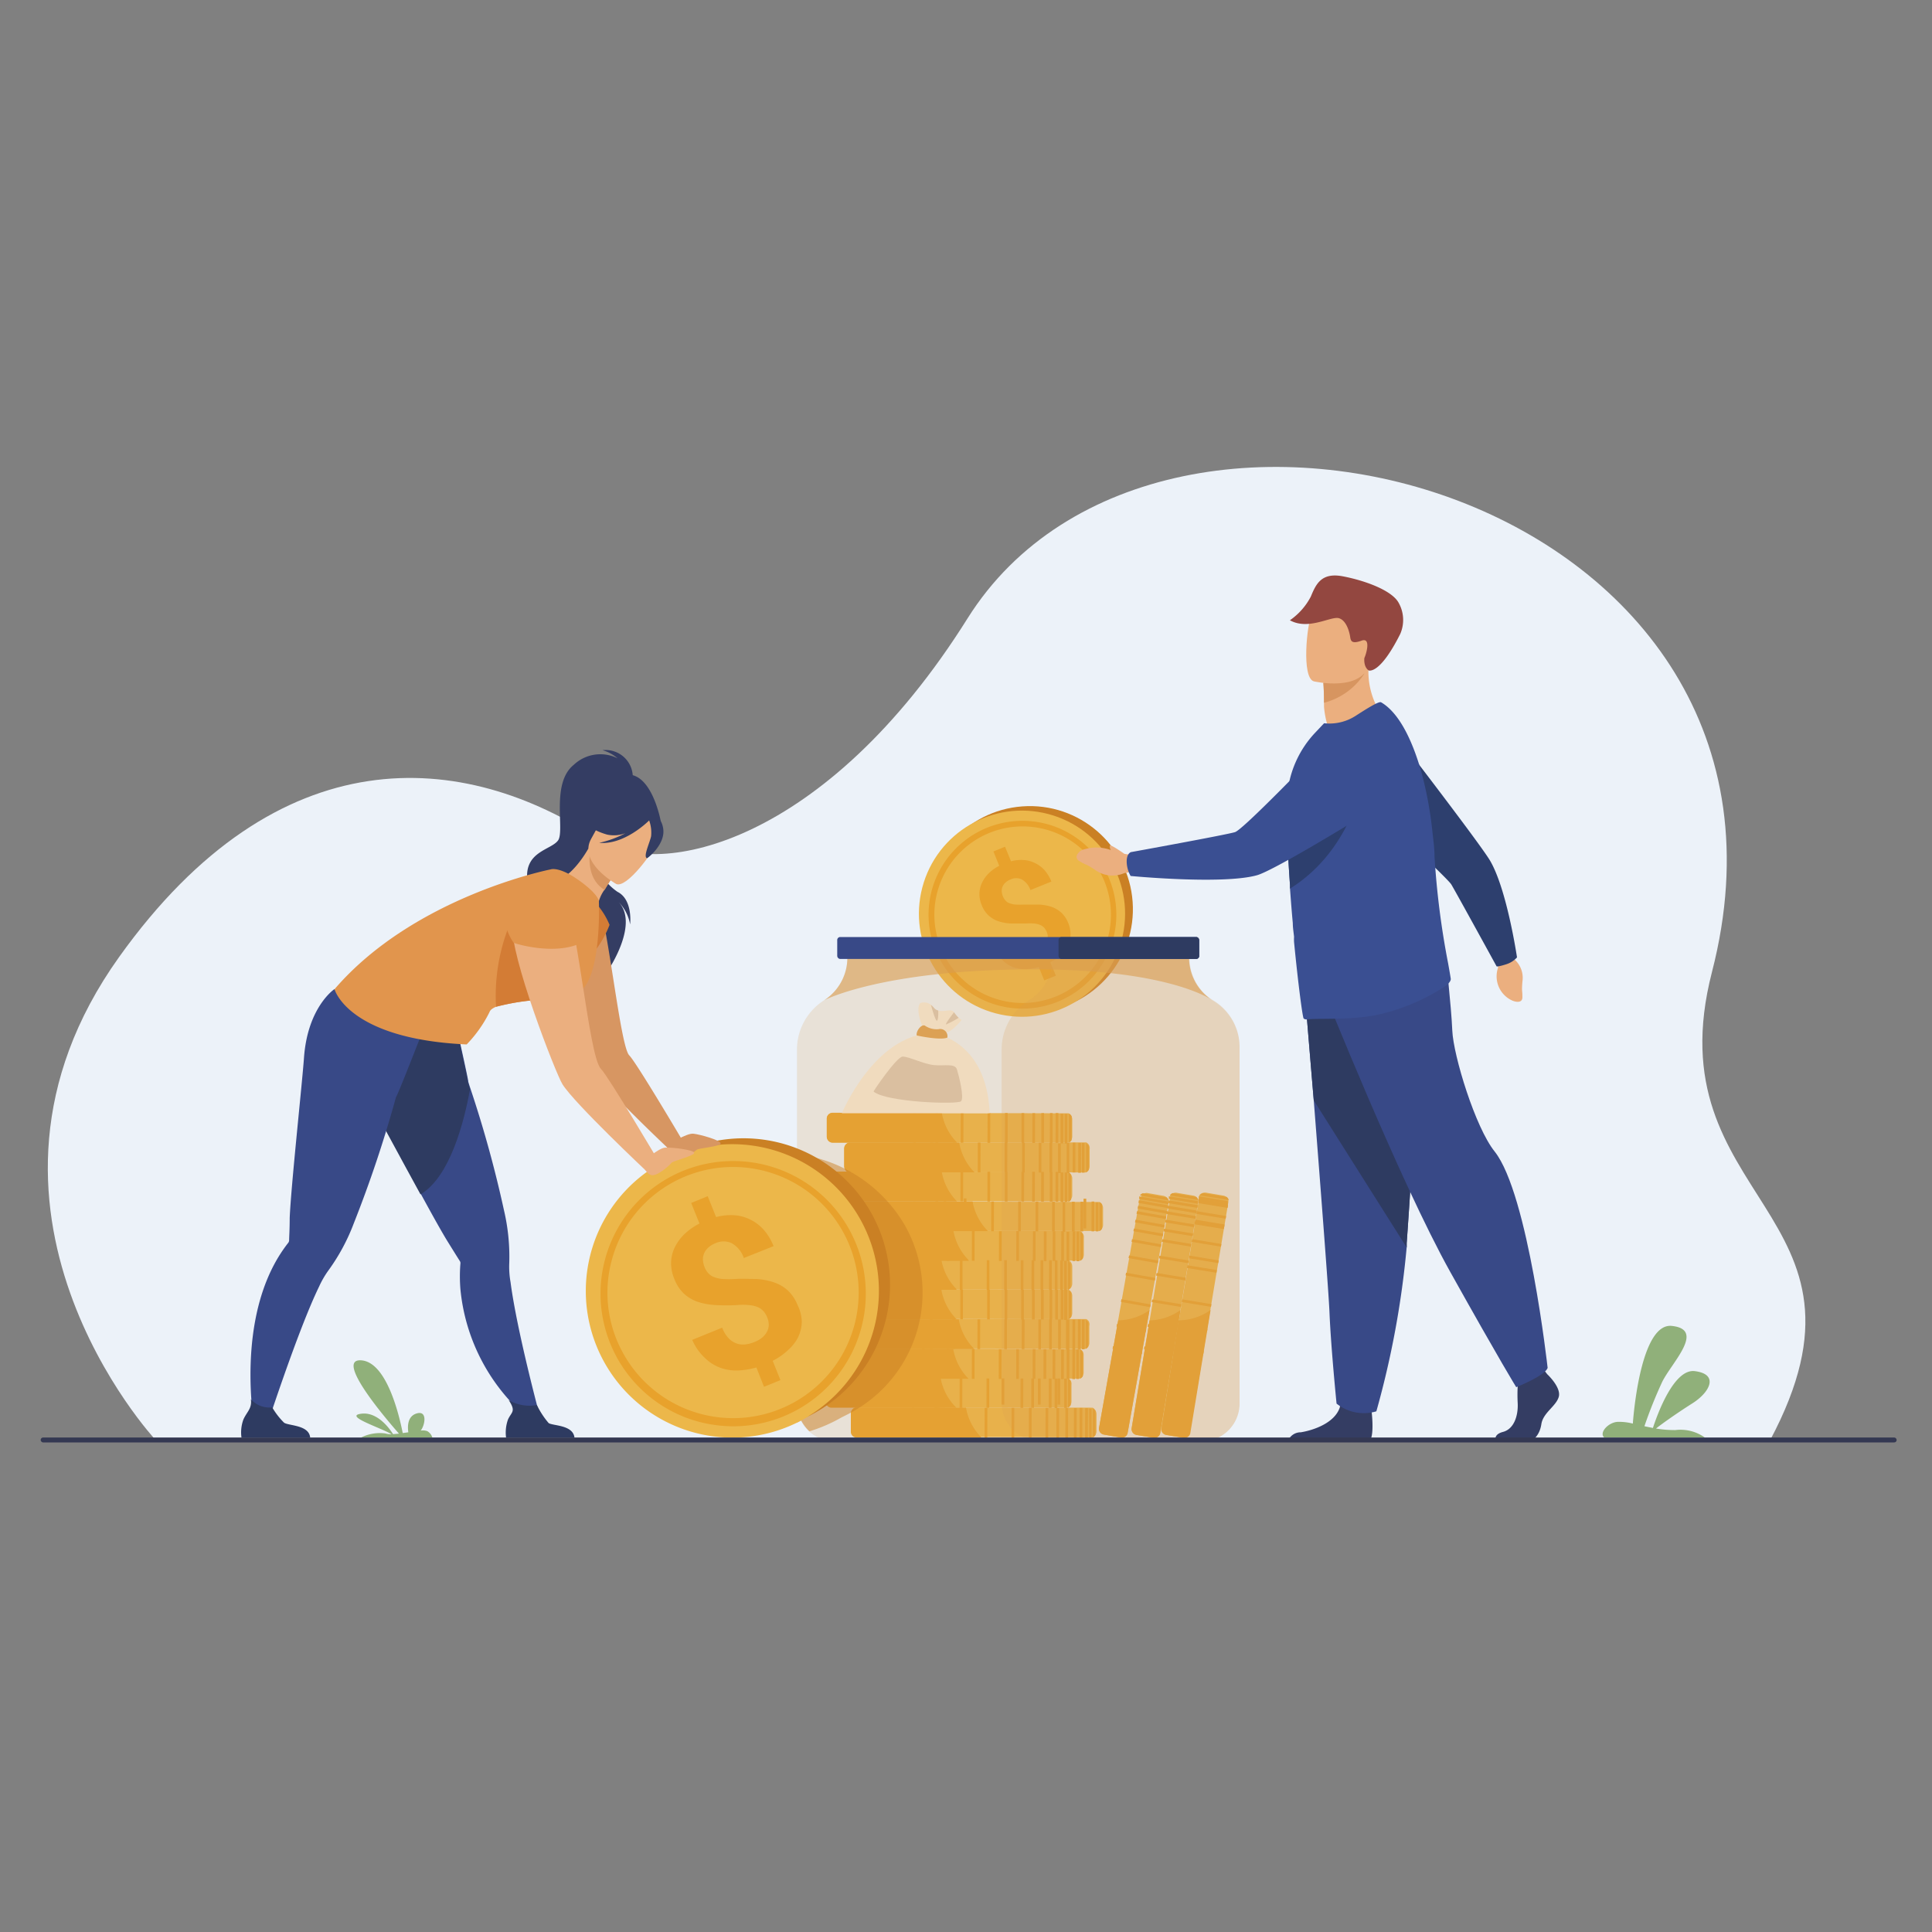 <svg xmlns="http://www.w3.org/2000/svg" viewBox="0 0 200 200"><rect x="0" y="0" width="200" height="200" fill="#808080" stroke="none"/><defs><style>.cls-1{fill:#ecf2f9;}.cls-2{fill:#ecb74a;}.cls-3{fill:#e8a22c;}.cls-4{fill:#90b07a;}.cls-19,.cls-5{fill:#ca8024;}.cls-6{fill:#ebaf7f;}.cls-7{fill:#d79560;}.cls-8{fill:#934740;}.cls-9{fill:#343d63;}.cls-10{fill:#384987;}.cls-11{fill:#2e3b61;}.cls-12{fill:#2d3f6e;}.cls-13{fill:#3a4f92;}.cls-14,.cls-15{fill:#d89d51;}.cls-14{opacity:0.2;}.cls-15{opacity:0.6;}.cls-16{fill:#f0dbbe;}.cls-17{fill:#dca155;}.cls-18{fill:#dabfa0;}.cls-19{opacity:0.5;}.cls-20{fill:#d79662;}.cls-21{fill:#d37c35;}.cls-22{fill:#e1954d;}.cls-23{fill:#343852;}</style></defs><g id="Objects"><path class="cls-1" d="M16.11,149.07s-22.36-24-3.78-50C28.81,76,48,77.6,62.12,87c6,4,23.32.49,38.05-23,20.1-32,89.75-12.59,77.05,36.63-6.14,23.83,18.71,24.69,6,48.5Z"></path><path class="cls-2" d="M121.77,123.47l1.72.29a.66.66,0,0,1,.35.15.64.64,0,0,1,.2.32.36.36,0,0,1,0,.11.34.34,0,0,1,0,.1l-3.94,23.91a.63.63,0,0,1-.72.48h0l-1.71-.28h0a.64.64,0,0,1-.53-.69l4-23.91a.19.19,0,0,1,0-.1l0-.1a.61.61,0,0,1,.29-.23A.81.81,0,0,1,121.77,123.47Z"></path><path class="cls-3" d="M122.21,135.61l-2.11,12.81a.61.61,0,0,1-.71.41h0l-1.71-.28h0a.62.62,0,0,1-.54-.62l1.86-11.24A5.73,5.73,0,0,0,122.21,135.61Z"></path><rect class="cls-3" x="121.99" y="125.12" width="0.28" height="3.08" transform="translate(-22.75 226.5) rotate(-80.62)"></rect><rect class="cls-3" x="121.84" y="126.04" width="0.28" height="3.08" transform="translate(-23.74 227.19) rotate(-80.64)"></rect><rect class="cls-3" x="121.66" y="127.14" width="0.28" height="3.08" transform="translate(-25 227.89) rotate(-80.63)"></rect><rect class="cls-3" x="121.38" y="128.83" width="0.28" height="3.08" transform="translate(-26.9 229.05) rotate(-80.63)"></rect><rect class="cls-3" x="121.08" y="130.62" width="0.28" height="3.08" transform="translate(-28.91 230.25) rotate(-80.63)"></rect><rect class="cls-3" x="120.63" y="133.36" width="0.28" height="3.08" transform="translate(-31.98 232.13) rotate(-80.64)"></rect><rect class="cls-3" x="120.21" y="135.93" width="0.28" height="3.08" transform="translate(-34.91 233.79) rotate(-80.62)"></rect><rect class="cls-3" x="119.83" y="138.22" width="0.28" height="3.08" transform="translate(-37.46 235.38) rotate(-80.63)"></rect><rect class="cls-3" x="122.14" y="124.25" width="0.28" height="3.08" transform="translate(-21.72 225.98) rotate(-80.64)"></rect><rect class="cls-3" x="122.23" y="123.67" width="0.28" height="3.08" transform="translate(-21.09 225.56) rotate(-80.63)"></rect><rect class="cls-3" x="122.32" y="123.11" width="0.28" height="3.08" transform="translate(-20.44 225.21) rotate(-80.64)"></rect><path class="cls-3" d="M121,124.11l3,.5,0-.17a.34.34,0,0,0,0-.1l-3-.5a.19.19,0,0,0,0,.1Z"></path><path class="cls-3" d="M121.1,123.74l2.94.49a.64.64,0,0,0-.2-.32l-2.45-.4A.61.61,0,0,0,121.1,123.74Z"></path><path class="cls-2" d="M124.89,123.47l1.71.29a.66.66,0,0,1,.35.15.75.75,0,0,1,.21.32.37.37,0,0,1,0,.11v.1l-4,23.91a.63.63,0,0,1-.72.48h0l-1.71-.28h0a.64.64,0,0,1-.54-.69l3.95-23.91a.19.19,0,0,1,0-.1l0-.1a.66.66,0,0,1,.29-.23A.84.84,0,0,1,124.89,123.47Z"></path><path class="cls-3" d="M125.32,135.61l-2.11,12.81a.61.61,0,0,1-.71.41h0l-1.71-.28h0a.62.62,0,0,1-.55-.62L122,136.68A5.73,5.73,0,0,0,125.32,135.61Z"></path><rect class="cls-3" x="125.1" y="125.12" width="0.28" height="3.08" transform="translate(-20.15 229.57) rotate(-80.62)"></rect><rect class="cls-3" x="124.95" y="126.04" width="0.28" height="3.08" transform="matrix(0.16, -0.99, 0.99, 0.16, -21.13, 230.27)"></rect><rect class="cls-3" x="124.77" y="127.14" width="0.28" height="3.08" transform="translate(-22.4 230.96) rotate(-80.63)"></rect><rect class="cls-3" x="124.49" y="128.83" width="0.28" height="3.08" transform="translate(-24.3 232.11) rotate(-80.63)"></rect><rect class="cls-3" x="124.2" y="130.62" width="0.28" height="3.08" transform="matrix(0.16, -0.99, 0.99, 0.16, -26.31, 233.32)"></rect><rect class="cls-3" x="123.74" y="133.36" width="0.28" height="3.08" transform="translate(-29.4 235.16) rotate(-80.63)"></rect><rect class="cls-3" x="123.32" y="135.93" width="0.28" height="3.08" transform="translate(-32.28 236.9) rotate(-80.63)"></rect><rect class="cls-3" x="122.94" y="138.22" width="0.28" height="3.08" transform="translate(-34.86 238.44) rotate(-80.63)"></rect><rect class="cls-3" x="125.25" y="124.25" width="0.28" height="3.08" transform="translate(-19.14 229.01) rotate(-80.63)"></rect><rect class="cls-3" x="125.34" y="123.67" width="0.28" height="3.08" transform="matrix(0.16, -0.99, 0.99, 0.16, -18.46, 228.66)"></rect><rect class="cls-3" x="125.43" y="123.11" width="0.28" height="3.08" transform="translate(-17.83 228.28) rotate(-80.64)"></rect><path class="cls-3" d="M124.1,124.11l3,.5,0-.17v-.1l-3-.5a.19.19,0,0,0,0,.1Z"></path><path class="cls-3" d="M124.21,123.74l3,.49a.75.75,0,0,0-.21-.32l-2.45-.4A.66.66,0,0,0,124.21,123.74Z"></path><path class="cls-2" d="M113.51,146.43v1.74a.7.7,0,0,1-.11.37.59.59,0,0,1-.27.25.23.23,0,0,1-.11,0h-.1l-24.24-.05a.63.63,0,0,1-.58-.64v-1.81a.63.63,0,0,1,.59-.63l24.23.06H113l.1,0a.62.62,0,0,1,.28.25A.8.8,0,0,1,113.51,146.43Z"></path><path class="cls-3" d="M101.6,148.81l-13,0a.6.6,0,0,1-.52-.64v-1.81a.61.61,0,0,1,.53-.63l11.39,0A5.78,5.78,0,0,0,101.6,148.81Z"></path><rect class="cls-3" x="108.88" y="147.15" width="3.08" height="0.28" transform="translate(-37.13 257.36) rotate(-89.86)"></rect><rect class="cls-3" x="107.95" y="147.15" width="3.08" height="0.28" transform="translate(-38.06 256.43) rotate(-89.86)"></rect><rect class="cls-3" x="106.83" y="147.15" width="3.08" height="0.28" transform="translate(-39.2 255.27) rotate(-89.85)"></rect><rect class="cls-3" x="105.12" y="147.14" width="3.08" height="0.28" transform="translate(-40.87 253.59) rotate(-89.87)"></rect><rect class="cls-3" x="103.31" y="147.14" width="3.08" height="0.28" transform="translate(-42.68 251.77) rotate(-89.86)"></rect><rect class="cls-3" x="100.53" y="147.13" width="3.08" height="0.28" transform="translate(-45.45 248.99) rotate(-89.86)"></rect><rect class="cls-3" x="97.93" y="147.13" width="3.08" height="0.28" transform="translate(-48.04 246.38) rotate(-89.86)"></rect><rect class="cls-3" x="95.6" y="147.12" width="3.08" height="0.28" transform="translate(-50.37 244.02) rotate(-89.85)"></rect><rect class="cls-3" x="109.77" y="147.15" width="3.08" height="0.28" transform="translate(-36.25 258.25) rotate(-89.86)"></rect><rect class="cls-3" x="110.36" y="147.16" width="3.08" height="0.28" transform="translate(-35.63 258.88) rotate(-89.88)"></rect><rect class="cls-3" x="110.92" y="147.16" width="3.08" height="0.28" transform="translate(-35.1 259.41) rotate(-89.86)"></rect><path class="cls-3" d="M112.75,145.76v3.07H113v-3h-.28Z"></path><path class="cls-3" d="M113.13,145.8v3a.59.59,0,0,0,.27-.25v-2.49A.62.62,0,0,0,113.13,145.8Z"></path><path class="cls-2" d="M110.92,143.35v1.73a.8.8,0,0,1-.1.38.62.62,0,0,1-.28.25l-.1,0h-.11l-24.23-.06a.63.63,0,0,1-.59-.63v-1.81a.62.62,0,0,1,.58-.63l24.24,0h.1l.11,0h0l0,0h0l0,0,0,0,0,0h0l0,.05v0l0,0A.7.7,0,0,1,110.92,143.35Z"></path><path class="cls-3" d="M99,145.72l-13,0a.61.61,0,0,1-.52-.63v-1.81a.59.59,0,0,1,.52-.63l11.39,0v.08A5.68,5.68,0,0,0,99,145.72Z"></path><rect class="cls-3" x="106.3" y="144.07" width="3.08" height="0.28" transform="matrix(0, -1, 1, 0, -36.62, 251.7)"></rect><rect class="cls-3" x="105.36" y="144.07" width="3.08" height="0.28" transform="translate(-37.55 250.77) rotate(-89.87)"></rect><rect class="cls-3" x="104.25" y="144.06" width="3.08" height="0.28" transform="translate(-38.67 249.64) rotate(-89.86)"></rect><rect class="cls-3" x="102.53" y="144.06" width="3.08" height="0.28" transform="matrix(0, -1, 1, 0, -40.37, 247.93)"></rect><rect class="cls-3" x="100.72" y="144.06" width="3.08" height="0.28" transform="translate(-42.15 246.15) rotate(-89.88)"></rect><rect class="cls-3" x="97.94" y="144.05" width="3.08" height="0.28" transform="translate(-44.97 243.29) rotate(-89.85)"></rect><rect class="cls-3" x="95.34" y="144.04" width="3.08" height="0.28" transform="translate(-47.53 240.72) rotate(-89.86)"></rect><rect class="cls-3" x="93.02" y="144.04" width="3.08" height="0.28" transform="translate(-49.82 238.43) rotate(-89.88)"></rect><rect class="cls-3" x="107.18" y="144.07" width="3.08" height="0.28" transform="translate(-35.74 252.59) rotate(-89.87)"></rect><rect class="cls-3" x="107.77" y="144.07" width="3.08" height="0.28" transform="translate(-35.16 253.18) rotate(-89.86)"></rect><rect class="cls-3" x="108.34" y="144.07" width="3.08" height="0.28" transform="matrix(0, -1, 1, 0, -34.6, 253.74)"></rect><path class="cls-3" d="M110.17,142.67v3.08h.28v-3.06h-.27Z"></path><path class="cls-3" d="M110.55,142.72v3a.62.62,0,0,0,.28-.25V143A.59.59,0,0,0,110.55,142.72Z"></path><path class="cls-2" d="M112.18,140.35v1.73a.8.8,0,0,1-.1.38.67.67,0,0,1-.28.25l-.11,0h-.1l-24.23-.05a.5.5,0,0,1-.27-.08.66.66,0,0,1-.32-.53v-1.84a.63.63,0,0,1,.59-.63l24.24.06h.1a.45.45,0,0,1,.11,0,.65.65,0,0,1,.27.25A.8.8,0,0,1,112.18,140.35Z"></path><path class="cls-3" d="M100.28,142.73l-13,0a.53.53,0,0,1-.24-.08.71.71,0,0,1-.28-.53v-1.84a.61.61,0,0,1,.53-.63l11.39,0a5.73,5.73,0,0,0,1.51,3A.6.6,0,0,0,100.28,142.73Z"></path><path class="cls-2" d="M112.77,137.27V139a.64.64,0,0,1-.1.37.59.59,0,0,1-.27.25l-.11,0h-.1l-24.24-.06a.62.62,0,0,1-.58-.64v-1.8a.64.64,0,0,1,.52-.63H88l24.23.06h.11l.1,0a.56.56,0,0,1,.28.25A.73.73,0,0,1,112.77,137.27Z"></path><path class="cls-3" d="M100.86,139.65l-13,0a.6.6,0,0,1-.52-.64v-1.8a.61.61,0,0,1,.46-.63h.06l11.39,0h0A5.77,5.77,0,0,0,100.86,139.65Z"></path><path class="cls-2" d="M111,134.19v1.74a.8.8,0,0,1-.1.38.67.67,0,0,1-.28.25l-.11,0h-.1l-24.23-.06a.63.63,0,0,1-.59-.63v-1.84a.63.63,0,0,1,.44-.58h.14l24.24.05h.1l.11,0a.65.65,0,0,1,.27.25A.79.79,0,0,1,111,134.19Z"></path><path class="cls-3" d="M99.09,136.57l-13,0a.59.59,0,0,1-.52-.63v-1.84a.64.64,0,0,1,.4-.59h0l.09,0,11.39,0v0a5.73,5.73,0,0,0,1.58,3.06Z"></path><path class="cls-2" d="M111,131.14v1.74a.79.79,0,0,1-.1.37.65.65,0,0,1-.27.25l-.09,0h-.13l-24.23,0H86a.65.65,0,0,1-.48-.63s0,0,0,0V131a.63.63,0,0,1,.59-.63l24.23.06h.1l.11,0h.06l0,0,0,0,0,0,0,0h0l0,0,0,0h0v0l0,0A.8.8,0,0,1,111,131.14Z"></path><path class="cls-3" d="M99,133.52l-13,0H86a.61.61,0,0,1-.45-.63s0,0,0,0V131a.59.59,0,0,1,.52-.63l11.39,0,0,.07a5.66,5.66,0,0,0,1.55,3Z"></path><path class="cls-2" d="M112.2,128.14v1.74a.76.76,0,0,1-.1.37.62.62,0,0,1-.28.25l-.1,0h-.11l-24.23-.06a.5.5,0,0,1-.27-.08.69.69,0,0,1-.32-.53V128a.62.62,0,0,1,.58-.63l24.24.06h.1l.11,0a.57.57,0,0,1,.27.26A.64.64,0,0,1,112.2,128.14Z"></path><path class="cls-3" d="M100.3,130.52l-13,0a.46.46,0,0,1-.24-.08.71.71,0,0,1-.28-.53V128a.59.59,0,0,1,.52-.63l11.39,0a5.74,5.74,0,0,0,1.51,3Z"></path><path class="cls-2" d="M114.19,125.07v1.73a.7.7,0,0,1-.11.38.59.59,0,0,1-.27.25.45.45,0,0,1-.11,0h-.1l-24.24,0a.64.64,0,0,1-.58-.64V125a.66.66,0,0,1,.52-.63h.07l24.23.06h.11l.1,0a.62.62,0,0,1,.28.25A.8.8,0,0,1,114.19,125.07Z"></path><path class="cls-3" d="M102.28,127.45l-13,0a.61.61,0,0,1-.52-.64V125a.64.64,0,0,1,.46-.63h.07l11.39,0h0A5.74,5.74,0,0,0,102.28,127.45Z"></path><path class="cls-2" d="M111,122v1.73a.8.8,0,0,1-.1.38.62.62,0,0,1-.28.25l-.1,0h-.11l-24.23,0a.65.65,0,0,1-.59-.64v-1.81a.62.62,0,0,1,.58-.63l24.24.06h.1a.45.45,0,0,1,.11,0l0,0,0,0h0l0,0h0s0,0,0,0l.06.06,0,0h0l0,0s0,0,0,0A.7.7,0,0,1,111,122Z"></path><path class="cls-3" d="M99.11,124.37l-13,0a.63.63,0,0,1-.52-.64v-1.81a.59.59,0,0,1,.52-.63l11.39,0s0,0,0,.08a5.81,5.81,0,0,0,1.57,3Z"></path><path class="cls-2" d="M112.8,119v1.74a.8.8,0,0,1-.1.38.67.67,0,0,1-.28.25l-.11,0h-.1L88,121.33a.48.48,0,0,1-.26-.07.69.69,0,0,1-.32-.54v-1.83a.65.65,0,0,1,.52-.63H88l24.24,0h.1l.11,0a.65.65,0,0,1,.27.25A.79.79,0,0,1,112.8,119Z"></path><path class="cls-3" d="M100.9,121.36l-13,0a.39.39,0,0,1-.23-.07.69.69,0,0,1-.29-.54v-1.83a.64.64,0,0,1,.47-.63h.06l11.39,0h0a5.74,5.74,0,0,0,1.51,3Z"></path><path class="cls-2" d="M111,115.91v1.74a.79.79,0,0,1-.1.37.62.62,0,0,1-.28.25l-.1,0h-.11l-24.23,0a.64.64,0,0,1-.59-.64v-1.81a.62.62,0,0,1,.58-.63l24.24.06h.1l.11,0a.59.59,0,0,1,.27.25A.7.7,0,0,1,111,115.91Z"></path><path class="cls-3" d="M99.12,118.29l-13,0a.62.62,0,0,1-.53-.64v-1.81a.59.59,0,0,1,.52-.63l11.39,0a5.75,5.75,0,0,0,1.58,3.07Z"></path><rect class="cls-3" x="107.55" y="141.07" width="3.08" height="0.28" transform="translate(-32.37 249.97) rotate(-89.86)"></rect><rect class="cls-3" x="106.62" y="141.07" width="3.08" height="0.28" transform="translate(-33.27 249.07) rotate(-89.88)"></rect><rect class="cls-3" x="105.5" y="141.07" width="3.08" height="0.28" transform="translate(-34.39 247.94) rotate(-89.88)"></rect><rect class="cls-3" x="103.79" y="141.06" width="3.08" height="0.28" transform="translate(-36.12 246.19) rotate(-89.86)"></rect><rect class="cls-3" x="101.98" y="141.06" width="3.08" height="0.28" transform="translate(-37.92 244.38) rotate(-89.86)"></rect><rect class="cls-3" x="99.2" y="141.05" width="3.08" height="0.28" transform="translate(-40.69 241.59) rotate(-89.86)"></rect><rect class="cls-3" x="96.6" y="141.04" width="3.08" height="0.28" transform="translate(-43.25 239.02) rotate(-89.88)"></rect><rect class="cls-3" x="94.28" y="141.04" width="3.08" height="0.28" transform="matrix(0, -1, 1, 0, -45.59, 236.66)"></rect><rect class="cls-3" x="108.44" y="141.07" width="3.08" height="0.28" transform="translate(-31.49 250.86) rotate(-89.86)"></rect><rect class="cls-3" x="109.03" y="141.07" width="3.08" height="0.28" transform="translate(-30.88 251.48) rotate(-89.88)"></rect><rect class="cls-3" x="109.59" y="141.08" width="3.08" height="0.28" transform="translate(-30.34 252.01) rotate(-89.86)"></rect><path class="cls-3" d="M111.42,139.67v3.08h.27v-3.05h-.28Z"></path><path class="cls-3" d="M111.81,139.72v3a.67.67,0,0,0,.28-.25V140A.65.65,0,0,0,111.81,139.72Z"></path><rect class="cls-3" x="99.79" y="137.97" width="3.08" height="0.28" transform="translate(-37.03 239.11) rotate(-89.86)"></rect><rect class="cls-3" x="97.18" y="137.97" width="3.08" height="0.28" transform="translate(-39.61 236.5) rotate(-89.87)"></rect><rect class="cls-3" x="94.86" y="137.96" width="3.08" height="0.28" transform="translate(-41.93 234.17) rotate(-89.86)"></rect><path class="cls-3" d="M110.7,139.67V136.6h-.21v-3.06h-.05v-3h.11v3a.65.65,0,0,0,.27-.25v-2.49a.92.92,0,0,0-.22-.22h.09v-3.07h-.28v3h-.26v3.07h0v3.06h.2v3.07Z"></path><rect class="cls-3" x="109.61" y="138" width="3.08" height="0.28" transform="translate(-27.25 248.96) rotate(-89.86)"></rect><rect class="cls-3" x="110.18" y="138" width="3.08" height="0.28" transform="translate(-26.71 249.49) rotate(-89.85)"></rect><path class="cls-3" d="M112,136.6v3.08h.28v-3.06H112Z"></path><path class="cls-3" d="M112.39,136.64v3a.59.59,0,0,0,.27-.25V136.9A.63.63,0,0,0,112.39,136.64Z"></path><polygon class="cls-3" points="108.04 136.59 108.04 133.52 107.99 133.52 108 130.46 107.72 130.46 107.72 133.54 107.77 133.54 107.76 136.59 107.49 136.59 107.49 139.67 107.76 139.67 107.77 136.59 108.04 136.59"></polygon><polygon class="cls-3" points="105.99 133.51 105.94 133.51 105.95 130.46 105.67 130.46 105.67 133.53 105.72 133.53 105.71 136.59 105.78 136.59 105.77 139.66 106.05 139.66 106.06 136.59 105.99 136.59 105.99 133.51"></polygon><path class="cls-3" d="M110.62,133.57v3a.67.67,0,0,0,.28-.25v-2.49A.65.65,0,0,0,110.62,133.57Z"></path><polygon class="cls-3" points="104.23 130.45 103.96 130.45 103.95 133.53 104 133.53 104 136.58 103.97 136.58 103.96 139.66 104.24 139.66 104.24 136.59 104.27 136.59 104.28 133.51 104.23 133.51 104.23 130.45"></polygon><polygon class="cls-3" points="102.42 130.45 102.15 130.45 102.14 133.53 102.19 133.53 102.19 136.58 102.46 136.58 102.47 133.5 102.42 133.5 102.42 130.45"></polygon><polygon class="cls-3" points="99.64 130.44 99.37 130.44 99.36 133.52 99.41 133.52 99.41 136.57 99.68 136.57 99.69 133.5 99.64 133.5 99.64 130.44"></polygon><polygon class="cls-3" points="97.04 130.44 96.77 130.44 96.76 133.51 96.81 133.51 96.81 136.57 97.08 136.57 97.09 133.49 97.04 133.49 97.04 130.44"></polygon><polygon class="cls-3" points="94.72 130.43 94.44 130.43 94.44 133.51 94.49 133.51 94.48 136.56 94.76 136.56 94.76 133.49 94.71 133.49 94.72 130.43"></polygon><polygon class="cls-3" points="108.89 130.46 108.61 130.46 108.6 133.54 108.66 133.54 108.65 136.59 108.61 136.59 108.61 139.67 108.88 139.67 108.89 136.6 108.92 136.6 108.93 133.52 108.88 133.52 108.89 130.46"></polygon><polygon class="cls-3" points="109.47 130.47 109.25 130.46 109.25 127.46 108.98 127.46 108.97 130.54 109.2 130.54 109.19 133.54 109.24 133.54 109.24 136.6 109.51 136.6 109.52 133.52 109.47 133.52 109.47 130.47"></polygon><rect class="cls-3" x="106.64" y="128.86" width="3.08" height="0.28" transform="translate(-21.07 236.88) rotate(-89.86)"></rect><polygon class="cls-3" points="106.92 130.46 106.79 130.46 106.78 133.54 106.83 133.54 106.83 136.59 107.11 136.59 107.11 133.51 107.06 133.51 107.06 130.53 107.2 130.53 107.2 127.46 106.93 127.46 106.92 130.46"></polygon><rect class="cls-3" x="103.81" y="128.85" width="3.08" height="0.28" transform="translate(-23.92 234) rotate(-89.85)"></rect><rect class="cls-3" x="102" y="128.85" width="3.08" height="0.28" transform="translate(-25.69 232.22) rotate(-89.86)"></rect><rect class="cls-3" x="99.22" y="128.84" width="3.08" height="0.28" transform="translate(-28.46 229.44) rotate(-89.87)"></rect><rect class="cls-3" x="96.62" y="128.84" width="3.08" height="0.28" transform="translate(-31.03 226.86) rotate(-89.88)"></rect><rect class="cls-3" x="94.3" y="128.83" width="3.08" height="0.28" transform="translate(-33.36 224.5) rotate(-89.86)"></rect><polygon class="cls-3" points="109.86 130.47 109.76 130.47 109.76 133.54 109.81 133.54 109.8 136.59 109.54 136.59 109.54 139.67 109.81 139.67 109.82 136.6 110.08 136.6 110.08 133.52 110.03 133.52 110.04 130.54 110.14 130.54 110.14 127.47 109.87 127.46 109.86 130.47"></polygon><rect class="cls-3" x="109.62" y="128.87" width="3.08" height="0.28" transform="translate(-18.11 239.85) rotate(-89.86)"></rect><path class="cls-3" d="M111.72,130.54v-3.06h-.27v3.08h.28Z"></path><path class="cls-3" d="M112.1,130.25v-2.48a.57.57,0,0,0-.27-.26v3A.62.62,0,0,0,112.1,130.25Z"></path><rect class="cls-3" x="109.56" y="125.79" width="3.08" height="0.28" transform="translate(-15.09 236.73) rotate(-89.86)"></rect><rect class="cls-3" x="105.8" y="125.78" width="3.08" height="0.28" transform="translate(-18.84 232.96) rotate(-89.86)"></rect><rect class="cls-3" x="103.99" y="125.78" width="3.08" height="0.28" transform="translate(-20.64 231.14) rotate(-89.86)"></rect><rect class="cls-3" x="101.21" y="125.77" width="3.08" height="0.28" transform="translate(-23.41 228.36) rotate(-89.86)"></rect><rect class="cls-3" x="98.61" y="125.76" width="3.08" height="0.28" transform="matrix(0, -1, 1, 0, -25.99, 225.75)"></rect><rect class="cls-3" x="96.28" y="125.76" width="3.08" height="0.28" transform="translate(-28.28 223.45) rotate(-89.88)"></rect><rect class="cls-3" x="110.45" y="125.79" width="3.08" height="0.28" transform="translate(-14.21 237.62) rotate(-89.86)"></rect><rect class="cls-3" x="111.04" y="125.79" width="3.08" height="0.28" transform="matrix(0, -1, 1, 0, -13.62, 238.21)"></rect><rect class="cls-3" x="111.6" y="125.8" width="3.08" height="0.28" transform="translate(-13.06 238.78) rotate(-89.87)"></rect><path class="cls-3" d="M113.43,124.4v3.07h.27v-3h-.28Z"></path><path class="cls-3" d="M113.81,124.44v3a.59.59,0,0,0,.27-.25v-2.49A.62.62,0,0,0,113.81,124.44Z"></path><polygon class="cls-3" points="107.78 124.39 108.06 124.39 108.06 121.31 107.8 121.31 107.8 118.31 108.07 118.31 108.08 115.23 107.8 115.23 107.8 118.3 107.53 118.3 107.52 121.38 107.79 121.38 107.78 124.39"></polygon><rect class="cls-3" x="105.45" y="122.71" width="3.08" height="0.28" transform="translate(-16.14 229.51) rotate(-89.85)"></rect><rect class="cls-3" x="100.81" y="122.7" width="3.08" height="0.28" transform="translate(-20.73 224.89) rotate(-89.86)"></rect><rect class="cls-3" x="98.03" y="122.69" width="3.08" height="0.28" transform="translate(-23.49 222.11) rotate(-89.87)"></rect><rect class="cls-3" x="95.43" y="122.68" width="3.08" height="0.28" transform="translate(-26.08 219.5) rotate(-89.86)"></rect><rect class="cls-3" x="93.11" y="122.68" width="3.08" height="0.28" transform="translate(-28.39 217.17) rotate(-89.87)"></rect><polygon class="cls-3" points="108.67 124.39 108.92 124.39 108.91 127.46 109.19 127.46 109.19 124.39 108.95 124.39 108.95 121.31 108.92 121.31 108.92 118.31 108.96 118.31 108.96 115.23 108.69 115.23 108.68 118.31 108.64 118.31 108.64 121.38 108.68 121.38 108.67 124.39"></polygon><rect class="cls-3" x="107.86" y="122.71" width="3.08" height="0.28" transform="translate(-13.65 232.02) rotate(-89.89)"></rect><path class="cls-3" d="M110.69,121.39h0v-3.08h-.2v-3h-.27v3.07h.2v3h-.2v3.07h-.15v-3.08h-.26v-3h.26v-3.07h-.28v3.07h-.26v3.07h.26v3H110v3.07h.27v-3.08h.22v-3h.11v3a.62.62,0,0,0,.28-.25v-2.49A.58.58,0,0,0,110.69,121.39Z"></path><rect class="cls-3" x="99.82" y="119.69" width="3.08" height="0.28" transform="translate(-18.68 220.93) rotate(-89.88)"></rect><rect class="cls-3" x="97.22" y="119.68" width="3.08" height="0.28" transform="translate(-21.3 218.29) rotate(-89.86)"></rect><rect class="cls-3" x="94.89" y="119.68" width="3.08" height="0.28" transform="translate(-23.61 215.96) rotate(-89.86)"></rect><rect class="cls-3" x="109.65" y="119.71" width="3.08" height="0.28" transform="translate(-8.92 230.75) rotate(-89.87)"></rect><rect class="cls-3" x="110.21" y="119.71" width="3.08" height="0.28" transform="translate(-8.36 231.32) rotate(-89.86)"></rect><path class="cls-3" d="M112,118.31v3.08h.27v-3.06H112Z"></path><path class="cls-3" d="M112.7,121.1v-2.49a.65.65,0,0,0-.27-.25v3A.67.67,0,0,0,112.7,121.1Z"></path><rect class="cls-3" x="105.46" y="116.63" width="3.08" height="0.28" transform="translate(-10.02 223.49) rotate(-89.86)"></rect><polygon class="cls-3" points="106.03 115.23 105.75 115.23 105.75 118.3 105.81 118.3 105.81 121.31 105.74 121.31 105.73 124.38 106.01 124.38 106.02 121.38 106.08 121.38 106.09 118.3 106.02 118.3 106.03 115.23"></polygon><polygon class="cls-3" points="104.03 118.29 104 118.29 104 121.37 104.03 121.37 104.02 124.38 104.3 124.38 104.3 121.3 104.27 121.3 104.28 118.3 104.31 118.3 104.31 115.22 104.04 115.22 104.03 118.29"></polygon><rect class="cls-3" x="100.82" y="116.62" width="3.08" height="0.28" transform="translate(-14.64 218.84) rotate(-89.86)"></rect><rect class="cls-3" x="98.04" y="116.61" width="3.08" height="0.28" transform="translate(-17.4 216.05) rotate(-89.86)"></rect><rect class="cls-3" x="95.44" y="116.61" width="3.08" height="0.28" transform="translate(-20.02 213.42) rotate(-89.85)"></rect><rect class="cls-3" x="93.12" y="116.6" width="3.08" height="0.28" transform="translate(-22.28 211.15) rotate(-89.88)"></rect><rect class="cls-3" x="107.87" y="116.64" width="3.08" height="0.28" transform="translate(-7.65 225.87) rotate(-89.85)"></rect><path class="cls-3" d="M110.65,115.28v3a.62.62,0,0,0,.28-.25v-2.49A.59.59,0,0,0,110.65,115.28Z"></path><path class="cls-2" d="M118.72,123.49l1.72.3a.76.76,0,0,1,.35.17.56.56,0,0,1,.19.31.43.43,0,0,1,0,.11.41.41,0,0,1,0,.11l-4.25,23.85a.63.63,0,0,1-.73.47h0l-1.71-.3h0a.63.63,0,0,1-.52-.68L118,124s0,0,0,0v0h0a.31.31,0,0,1,.05-.1v0h0l0,0h0l0,0,0,0,0,0h0l.06,0h0l0,0A.69.69,0,0,1,118.72,123.49Z"></path><path class="cls-3" d="M119,135.62l-2.28,12.79a.61.61,0,0,1-.72.4h0l-1.71-.3h0a.6.6,0,0,1-.53-.62l2-11.21h.08A5.71,5.71,0,0,0,119,135.62Z"></path><rect class="cls-3" x="118.9" y="125.14" width="0.28" height="3.08" transform="translate(-26.59 221.6) rotate(-79.88)"></rect><rect class="cls-3" x="118.74" y="126.06" width="0.28" height="3.08" transform="translate(-27.58 222.27) rotate(-79.91)"></rect><rect class="cls-3" x="118.54" y="127.16" width="0.28" height="3.08" transform="translate(-28.84 222.96) rotate(-79.9)"></rect><rect class="cls-3" x="118.24" y="128.84" width="0.28" height="3.08" transform="translate(-30.75 224.05) rotate(-79.9)"></rect><rect class="cls-3" x="117.92" y="130.63" width="0.28" height="3.08" transform="translate(-32.75 225.24) rotate(-79.91)"></rect><rect class="cls-3" x="117.44" y="133.36" width="0.28" height="3.08" transform="translate(-35.87 226.98) rotate(-79.89)"></rect><rect class="cls-3" x="116.98" y="135.93" width="0.28" height="3.08" transform="translate(-38.74 228.68) rotate(-79.91)"></rect><rect class="cls-3" x="116.57" y="138.21" width="0.28" height="3.08" transform="translate(-41.37 230.09) rotate(-79.88)"></rect><rect class="cls-3" x="119.06" y="124.27" width="0.28" height="3.08" transform="translate(-25.57 221.08) rotate(-79.9)"></rect><rect class="cls-3" x="119.16" y="123.69" width="0.28" height="3.08" transform="translate(-24.92 220.7) rotate(-79.89)"></rect><rect class="cls-3" x="119.26" y="123.13" width="0.28" height="3.08" transform="translate(-24.29 220.34) rotate(-79.9)"></rect><path class="cls-3" d="M117.93,124.12l3,.53,0-.16a.41.41,0,0,0,0-.11l-3-.53,0,.1Z"></path><path class="cls-3" d="M118,123.75l2.94.52a.56.56,0,0,0-.19-.31l-2.45-.44A.69.69,0,0,0,118,123.75Z"></path><path class="cls-4" d="M176.48,148.81H166.07c-.56-.48.39-1.55,1.37-1.62a5.76,5.76,0,0,1,1.59.18c.14-1.9,1-10.46,4.05-10.11,3.47.38,0,3.77-1,5.77a47,47,0,0,0-1.85,4.61c.29.07.58.12.88.18.46-1.41,2.17-6.16,4.34-5.88,2.55.32,1.53,2.22-.28,3.35-1.33.84-3,2-3.74,2.59a11.46,11.46,0,0,0,2,.16A4.34,4.34,0,0,1,176.48,148.81Z"></path><path class="cls-4" d="M40.69,148.46c-.41-.65-1.66-2.34-3.31-2.11-1.81.24,2,1.43,3.16,2.12a2,2,0,0,1-.65-.08,4.31,4.31,0,0,0-2.54.44h7.41a1.14,1.14,0,0,0-.53-.68,1.41,1.41,0,0,0-.68-.06c.44-.52.75-2.17-.48-1.75-.89.31-.89,1.33-.8,1.93l-.58.08c-.37-1.87-1.67-7.38-4.32-7.53s2.28,5.71,3.93,7.59Z"></path><circle class="cls-5" cx="106.6" cy="94.13" r="10.67" transform="translate(-6.48 7.89) rotate(-4.12)"></circle><circle class="cls-2" cx="105.79" cy="94.58" r="10.67" transform="translate(-12.56 172.87) rotate(-75.28)"></circle><path class="cls-3" d="M105.86,104.41a9.72,9.72,0,1,1,4.68-1.21A9.71,9.71,0,0,1,105.86,104.41Zm0-18.86a9.14,9.14,0,0,0-8,13.55,9.14,9.14,0,1,0,10.55-13.19A9.36,9.36,0,0,0,105.83,85.55Z"></path><path class="cls-3" d="M108.38,96.52a1.76,1.76,0,0,0-.29-.49,1.25,1.25,0,0,0-.44-.29,2.1,2.1,0,0,0-.62-.14,5.84,5.84,0,0,0-.85,0c-.56,0-1.08,0-1.55,0a5.09,5.09,0,0,1-1.3-.24,2.84,2.84,0,0,1-1-.6,2.79,2.79,0,0,1-.71-1.08,2.9,2.9,0,0,1-.23-1.17,2.72,2.72,0,0,1,.25-1.09,3.42,3.42,0,0,1,.7-1,4.36,4.36,0,0,1,1.1-.79l-.6-1.49,1.2-.49.62,1.51a4,4,0,0,1,1.31-.13,3,3,0,0,1,1.16.31,3.1,3.1,0,0,1,1,.74,4.11,4.11,0,0,1,.71,1.18l-2.17.88a2,2,0,0,0-.89-1.1,1.34,1.34,0,0,0-1.16,0,1.55,1.55,0,0,0-.54.33,1.17,1.17,0,0,0-.3.42,1.1,1.1,0,0,0-.08.48,1.7,1.7,0,0,0,.12.52,1.43,1.43,0,0,0,.27.43.94.94,0,0,0,.41.28,2.17,2.17,0,0,0,.63.14,8.14,8.14,0,0,0,.89,0c.56,0,1.08,0,1.55,0a5.09,5.09,0,0,1,1.3.24,3.11,3.11,0,0,1,1,.6,3,3,0,0,1,.72,1.08,3.06,3.06,0,0,1,.23,1.19,2.73,2.73,0,0,1-.26,1.09,3.51,3.51,0,0,1-.71,1,5,5,0,0,1-1.12.78l.57,1.38-1.2.49-.56-1.38a5.88,5.88,0,0,1-1.32.22,3.68,3.68,0,0,1-1.28-.19,3,3,0,0,1-1.12-.7,3.73,3.73,0,0,1-.86-1.33l2.17-.88a2.43,2.43,0,0,0,.48.77,1.53,1.53,0,0,0,.59.38,1.39,1.39,0,0,0,.64.06,2.4,2.4,0,0,0,.64-.16A2,2,0,0,0,108,98a1.28,1.28,0,0,0,.35-.43,1.17,1.17,0,0,0,.11-.49A1.32,1.32,0,0,0,108.38,96.52Z"></path><path class="cls-6" d="M116.4,88.39c-.45-.31-1.46-1-1.51-.85A.66.66,0,0,0,115,88a4.34,4.34,0,0,0-2.71-.09,1.08,1.08,0,0,0-.72.47.48.48,0,0,0,.17.76c.75.47.53.19,1.57.87a3.07,3.07,0,0,0,3.09.37l1-.17.13-1.68S117,88.49,116.4,88.39Z"></path><path class="cls-6" d="M143.22,74.27s-2.42,2.87-5.49,1.67a9.35,9.35,0,0,1-.67-2.78v-.42c0-1.32-.07-2.07-.07-2.07h0c.14-.06,4.69-1.93,4.69-1.77A8,8,0,0,0,143.22,74.27Z"></path><path class="cls-7" d="M141.23,69.75a7.08,7.08,0,0,1-4.17,3c0-1.32-.07-2.07-.07-2.07h0C137.12,70.64,141.36,69.51,141.23,69.75Z"></path><path class="cls-6" d="M136,70.53s5.12,1.21,5.83-2,1.83-5.21-1.41-6.11-4.15.17-4.64,1.19S134.72,70.14,136,70.53Z"></path><path class="cls-8" d="M141.69,69.41c.07,0,1.17.38,3.26-3.78a3.62,3.62,0,0,0-.21-3.31c-.77-1.25-3.48-2.23-5.73-2.66s-2.79.84-3.32,2.11a6.8,6.8,0,0,1-2.16,2.44c1.94,1.08,4.28-.47,5.09-.21s1.09,1.53,1.15,1.94.16.75,1.18.38.46,1.45.29,1.79C141.24,68.11,141.11,69,141.69,69.41Z"></path><path class="cls-9" d="M154.89,149.28H158c.65,0,1.38-.66,1.56-1.85s1.51-1.84,1.8-2.82-1.19-2.35-1.19-2.35l-.25-.32-.25-.33-2.46.58s-.06.58-.1,1.33a16.24,16.24,0,0,0,0,1.71c.07,1.3-.37,2.7-1.52,3S154.89,149.28,154.89,149.28Z"></path><path class="cls-9" d="M133.29,149.28h8.22l.18-.06c.55-.27.38-2.37.31-3,0-.12,0-.19,0-.19s-2.89-2.32-3.29-.54c0,.05,0,.1,0,.16h0c-.51,1.66-2.75,2.41-4.05,2.62A1.41,1.41,0,0,0,133.29,149.28Z"></path><path class="cls-10" d="M135,101.85s.44,5.48,1,12.06c.7,9,1.55,19.94,1.63,22,.15,3.61.73,9.39.73,9.39a4.53,4.53,0,0,0,4.12.8,94.14,94.14,0,0,0,3.14-17c0-.15,0-.29,0-.43.65-8.9,1.66-27.62,1.66-27.62Z"></path><path class="cls-11" d="M135,101.85s.44,5.48,1,12.06l9.62,15.23c0-.15,0-.29,0-.43.65-8.9,1.66-27.62,1.66-27.62Z"></path><path class="cls-10" d="M137,102.5s7.92,19.84,13.13,29.17,6.83,11.93,6.83,11.93,3-1.19,3.25-2c0,0-2-18-5.48-22.39-2-2.48-4.28-9.93-4.39-12.53s-.7-7.75-.7-7.75Z"></path><path class="cls-6" d="M155,98.89l.08,1.28a2.75,2.75,0,0,0,1.52,3.43s1,.41,1-.38-.09-.49,0-1.6a2.55,2.55,0,0,0-1.08-2.5l-.6-.7Z"></path><path class="cls-12" d="M155.93,99.82c-.88.28-1,.22-1,.22s-4.26-7.77-4.69-8.48-9.06-8.71-9.06-8.71l2.22-8.26s9.8,12.7,10.86,14.52c1.75,3,2.78,10,2.78,10A2.54,2.54,0,0,1,155.93,99.82Z"></path><path class="cls-13" d="M133.28,86.1c0,1.7.13,3.6.26,5.54l0,.35c.09,1.2.18,2.4.29,3.57,0,.47.08.94.13,1.4V97a4.55,4.55,0,0,0,0,.52c.43,4.4.89,7.87,1,7.92a.5.5,0,0,0,.34.09c1.15-.15,4.59.11,7.4-.5a21.22,21.22,0,0,0,6.59-2.73c.29-.17.95-.62.89-1s-.15-.9-.27-1.57a84.81,84.81,0,0,1-1.41-11.07c0-.87-.13-1.74-.22-2.59a39,39,0,0,0-1.15-6.19c-1-3.48-2.38-6.14-4.16-7.18-.23-.13-1.48.66-2.63,1.4a5,5,0,0,1-3.27.77l-1,1.06a10.71,10.71,0,0,0-2.73,5.69c0,.18-.05.38-.06.6A34.45,34.45,0,0,0,133.28,86.1Z"></path><path class="cls-12" d="M133.28,86.1c0,1.7.13,3.6.26,5.54l0,.35c6.59-4.12,7.6-11.66,7.6-11.66a17.87,17.87,0,0,0-7.79,2A34.45,34.45,0,0,0,133.28,86.1Z"></path><path class="cls-13" d="M116.64,89.34c-.06-1,.44-1.13.44-1.13s9.93-1.8,10.77-2.07,8.06-7.77,8.06-7.77,2.76-3.12,5-2.43a4.25,4.25,0,0,1,3,3.6,4.31,4.31,0,0,1-2,4.42c-3.39,2.08-10.17,6.17-11.77,6.64-3.55,1-13.1.08-13.1.08A3.16,3.16,0,0,1,116.64,89.34Z"></path><path class="cls-14" d="M128.32,108.41V145.3a3.92,3.92,0,0,1-3.91,3.91H86.49a4.35,4.35,0,0,1-1-.11,4,4,0,0,1-1.74-.93,4.25,4.25,0,0,1-.85-1.12.43.43,0,0,1,0-.07,3.92,3.92,0,0,1-.4-1.49,2.53,2.53,0,0,1,0-.28V108.65a6.06,6.06,0,0,1,2.81-5.1h0a5.24,5.24,0,0,0,2.41-4.42,5.06,5.06,0,0,0-.24-1.57h35.85a5.06,5.06,0,0,0-.24,1.57,5.23,5.23,0,0,0,2.24,4.3h0l.27.18h0A5.62,5.62,0,0,1,128.32,108.41Z"></path><path class="cls-14" d="M128.32,108.41V145.3a3.92,3.92,0,0,1-3.63,3.9h-17a4,4,0,0,1-4-4V108.65a6,6,0,0,1,2.82-5.1A5.25,5.25,0,0,0,109,99.13a5.06,5.06,0,0,0-.25-1.57h14.63a5.06,5.06,0,0,0-.24,1.57,5.23,5.23,0,0,0,1.55,3.73,5.39,5.39,0,0,0,1,.75A5.62,5.62,0,0,1,128.32,108.41Z"></path><path class="cls-15" d="M125.33,103.43c-1.17-.7-6.25-3.19-19.15-3.08-14.77.12-20.69,3.1-20.87,3.2a5.24,5.24,0,0,0,2.41-4.42,5.06,5.06,0,0,0-.24-1.57h35.85a5.06,5.06,0,0,0-.24,1.57A5.23,5.23,0,0,0,125.33,103.43Z"></path><rect class="cls-10" x="86.67" y="97" width="37.47" height="2.27" rx="0.3"></rect><rect class="cls-11" x="109.58" y="97" width="14.56" height="2.27" rx="0.3"></rect><path class="cls-16" d="M99.54,105.58s-1,1.34-1.82,1.36a6.37,6.37,0,0,1-2.2-.62s-.8-1.78-.26-2.48a1.18,1.18,0,0,1,1.12.18,3.69,3.69,0,0,1,.29.28.84.84,0,0,0,.46.31c.62.19,1.36-.25,1.63.18a3.37,3.37,0,0,0,.48.57A2.48,2.48,0,0,0,99.54,105.58Z"></path><path class="cls-16" d="M87.15,115.24s3.36-8.14,9.4-8.3c0,0,5.59.62,5.9,8.3Z"></path><path class="cls-17" d="M94.9,107.19s2.42.54,3.17.22a.75.75,0,0,0-.91-.87,2.16,2.16,0,0,1-1.42-.37C95.36,106,94.8,106.77,94.9,107.19Z"></path><path class="cls-18" d="M97,105.66c-.16.12-.63-1.64-.63-1.64a3.69,3.69,0,0,1,.29.28.84.84,0,0,0,.46.31C97.13,104.67,97.16,105.55,97,105.66Z"></path><path class="cls-18" d="M99.24,105.36a9.76,9.76,0,0,1-1.3.69c-.16,0,.82-1.26.82-1.26A3.37,3.37,0,0,0,99.24,105.36Z"></path><path class="cls-18" d="M90.43,113c-.06,0,2.38-3.59,3-3.62s2.18.78,3.27.88,2.16-.2,2.36.44.78,2.94.43,3.3S91.77,114.11,90.43,113Z"></path><path class="cls-19" d="M87.71,146.43l-.58.29-.58.32a16,16,0,0,1-2.76,1.13,4.25,4.25,0,0,1-.85-1.12l-.45.23V119.45a15.67,15.67,0,0,1,2,.41,15.05,15.05,0,0,1,9.15,6.93A14.12,14.12,0,0,1,87.71,146.43Z"></path><path class="cls-5" d="M90.26,125.69a15.17,15.17,0,1,0-6,20.62A15.18,15.18,0,0,0,90.26,125.69Z"></path><path class="cls-2" d="M83.7,146.62l-.57.33-.19.1-.45.23a15.18,15.18,0,0,1-15.56-25.94,14.42,14.42,0,0,1,1.55-1l.59-.31a6.11,6.11,0,0,1,.58-.27,14,14,0,0,1,1.8-.67,14.75,14.75,0,0,1,2.75-.56,15.18,15.18,0,0,1,9.5,28.06Z"></path><path class="cls-3" d="M75.91,147.65a14.23,14.23,0,0,1-3.86-.55,13.73,13.73,0,1,1,3.86.55Zm-11.4-7.56a13,13,0,1,0-1.11-9.89A12.89,12.89,0,0,0,64.51,140.09Z"></path><path class="cls-3" d="M82.58,135.13l-.09-.21a4.25,4.25,0,0,0-.92-1.32,4.14,4.14,0,0,0-1.45-.85,6.91,6.91,0,0,0-1.84-.35c-.68,0-1.42-.05-2.21,0a10.2,10.2,0,0,1-1.27,0,3.08,3.08,0,0,1-.89-.2,1.47,1.47,0,0,1-.59-.4,2.1,2.1,0,0,1-.38-.62,2.42,2.42,0,0,1-.17-.73,1.55,1.55,0,0,1,.11-.68,1.72,1.72,0,0,1,.42-.6,2.47,2.47,0,0,1,.78-.48,2,2,0,0,1,1.66,0A2.79,2.79,0,0,1,77,130.23L80.08,129a5.8,5.8,0,0,0-1-1.67,4.44,4.44,0,0,0-1.37-1.06A4.39,4.39,0,0,0,76,125.8a5.81,5.81,0,0,0-1.87.19l-.87-2.16-1.71.7.86,2.13a6.47,6.47,0,0,0-1.57,1.11,4.9,4.9,0,0,0-1,1.38,3.88,3.88,0,0,0-.37,1.56,4.21,4.21,0,0,0,.33,1.67,4.15,4.15,0,0,0,1,1.54,4.1,4.1,0,0,0,1.44.85,7.34,7.34,0,0,0,1.85.33,20.34,20.34,0,0,0,2.21,0,6.84,6.84,0,0,1,1.21,0,3.1,3.1,0,0,1,.88.19,1.62,1.62,0,0,1,.62.42,2.12,2.12,0,0,1,.42.69,1.91,1.91,0,0,1,.15.73,1.54,1.54,0,0,1-.17.7,2,2,0,0,1-.49.62,3,3,0,0,1-.83.48,3.49,3.49,0,0,1-.91.24,2,2,0,0,1-.91-.09,2.15,2.15,0,0,1-.84-.54,3.28,3.28,0,0,1-.67-1.1l-3.1,1.26A5.52,5.52,0,0,0,73,140.6a4.44,4.44,0,0,0,1.6,1,4.85,4.85,0,0,0,1.82.27,8.12,8.12,0,0,0,1.88-.31l.79,2,1.7-.69-.8-2a6.8,6.8,0,0,0,1.59-1.11,4.65,4.65,0,0,0,1-1.25l.05-.11a3.79,3.79,0,0,0,.37-1.55A4.08,4.08,0,0,0,82.58,135.13Z"></path><path class="cls-9" d="M64.53,80.23a29.31,29.31,0,0,0-4.25,2.08c-1.91,2.13-1.37,4.9-.27,4.93.7,0,.57,1.18.57,1.18l7.84-3.31S67.47,79.6,64.53,80.23Z"></path><path class="cls-9" d="M65.5,80.66a2.81,2.81,0,0,0-3.13-3,4,4,0,0,1,1.56.84,4,4,0,0,0-4.54.68C57,81.1,58.49,86,57.77,87s-3.52,1.13-3.18,4.15,8.9,6.81,8.35,9.31c0,0,3.36-4.93,1-7.18a4.44,4.44,0,0,1,1.29,2.41s.31-2.56-1.31-3.37a6,6,0,0,1-2.5-3.85C61.51,88,65.5,80.66,65.5,80.66Z"></path><path class="cls-20" d="M62.4,95A3,3,0,0,0,57,93.78a2.78,2.78,0,0,0-.54,1.33c-.35,2.87,4.25,14.59,4.91,15.65,1.19,1.93,8.25,8.55,8.25,8.55l1.3-.79s-5-8.48-5.78-9.27S63.4,99.84,62.4,95Z"></path><path class="cls-20" d="M69.16,118.52s1.9-1.24,2.62-1.16,2.8.67,2.82,1-2.32.5-2.47.66-1.75,1.23-2.33.9S69.16,118.52,69.16,118.52Z"></path><path class="cls-10" d="M55.91,146.69l-1.69-.25a20,20,0,0,1-6.56-13,16.34,16.34,0,0,1,0-2.62.39.39,0,0,0-.06-.28h0c-.18-.28-.63-1-1.25-2s-1.64-2.84-2.78-4.93c-2.06-3.75-4.46-8.24-5.28-9.67-2.61-4.56-1.35-7.62-1.35-7.62s7.3-.72,9.3-2.47l.72,1.11s1.58,7,1.51,7c.07.24.15.49.23.73a120.61,120.61,0,0,1,3.47,12.59,21.08,21.08,0,0,1,.55,5.44,9,9,0,0,0,.13,2C53.51,137.8,55.91,146.69,55.91,146.69Z"></path><path class="cls-11" d="M59.47,148.83H52.39a4,4,0,0,1,.2-1.89c.36-.79.86-.81.07-2a4.31,4.31,0,0,0,2.92.51,8.56,8.56,0,0,0,1.22,1.87C57.27,147.61,59.33,147.5,59.47,148.83Z"></path><path class="cls-11" d="M48.66,112.75c-.62,3.41-2.08,9.09-5.13,10.89-2.06-3.75-4.46-8.24-5.28-9.67-2.61-4.56-1.35-7.62-1.35-7.62s7.3-.72,9.3-2.47l.72,1.11s1.58,7,1.51,7C48.5,112.26,48.58,112.51,48.66,112.75Z"></path><path class="cls-21" d="M61.64,93.45a7.76,7.76,0,0,1,1.46,2.29s-1.6,4.59-5.33,5.16C57.77,100.9,60.72,93.45,61.64,93.45Z"></path><path class="cls-10" d="M43.7,106.88l0-1.33c-2.63.34-9.09-3.15-9.09-3.15s-2.76,1.84-3.14,7.08c-.18,2.56-1.35,13.37-1.48,16.6,0,1.17-.06,2-.06,2.34h0a.47.47,0,0,1-.12.27,15.46,15.46,0,0,0-1.42,2.19c-4,7.49-1.92,17.66-1.92,17.66l.93-.24s3.4-10.54,5.63-15.11a9.69,9.69,0,0,1,1-1.72,20.73,20.73,0,0,0,2.59-4.82A126.77,126.77,0,0,0,41,113.55C41.1,113.57,43.7,106.88,43.7,106.88Z"></path><path class="cls-6" d="M59.13,98c-4.31-1-1.55-7-1.31-6.94.6-.12,1.91-1.17,3.09-3.22l.16.14,2.64,2.32s-.61.91-1.12,1.79a3.81,3.81,0,0,0-.69,1.61C62.11,93.91,60.28,98.31,59.13,98Z"></path><path class="cls-20" d="M63.71,90.34s-.61.91-1.12,1.79c-1.65-1-1.65-3-1.52-4.11Z"></path><path class="cls-6" d="M63.79,91.51s-4-2.23-2.58-4.7,1.87-4.41,4.48-3.1,2.56,2.54,2.29,3.48S64.86,92,63.79,91.51Z"></path><path class="cls-9" d="M68.65,85.75c-.18-1.09-.74-1.2-1.12-1.12a3.19,3.19,0,0,0-3.89-1.49A5.48,5.48,0,0,1,60.49,85s.46.86,2.37,1.4a3.35,3.35,0,0,0,1.89-.15,10.63,10.63,0,0,1-2.72,1c2.52.23,4.92-2.07,5.17-2.32a3.69,3.69,0,0,1,.2,1.65c-.17.74-.83,2.09-.43,2.26C67,88.89,68.93,87.4,68.65,85.75Z"></path><path class="cls-11" d="M32.11,148.83H25a3.86,3.86,0,0,1,.2-1.89c.35-.79.91-1.14.77-2.09a2.56,2.56,0,0,0,2.21.84,7.61,7.61,0,0,0,1.23,1.59C29.91,147.61,32,147.5,32.11,148.83Z"></path><path class="cls-22" d="M59.64,102.85a17.64,17.64,0,0,1-3.5.63,23.6,23.6,0,0,0-4.79.74c-.36.15-.61.33-.68.56a13.31,13.31,0,0,1-2.36,3.34c-12.33-.56-13.68-5.72-13.68-5.72C42.92,92.76,57,90,57,90s1-.42,3.53,1.58C62.17,92.89,62,93.41,62,93.41S62.32,101.91,59.64,102.85Z"></path><path class="cls-21" d="M56.14,103.48a23.6,23.6,0,0,0-4.79.74,19.66,19.66,0,0,1,2.49-10.77S55.74,101.15,56.14,103.48Z"></path><path class="cls-6" d="M58.06,92.27s-4.67.46-5,3.49,4.47,15.37,5.17,16.49c1.26,2,8.7,9,8.7,9l1.37-.83s-5.28-8.94-6.09-9.77C60.88,109.35,59.64,93.32,58.06,92.27Z"></path><path class="cls-22" d="M53.16,97.58c0,.07,4.3,1.4,7.06,0,0,0,.59-6.37-2.7-6s-5.26,1.39-5.34,3A5.6,5.6,0,0,0,53.16,97.58Z"></path><path class="cls-6" d="M66.46,120.37s1.68-1.53,2.4-1.57,2.87.22,3,.52-2.21.86-2.34,1.05-1.53,1.5-2.15,1.26S66.46,120.37,66.46,120.37Z"></path><rect class="cls-23" x="4.21" y="148.81" width="192.13" height="0.51" rx="0.25"></rect></g></svg>
